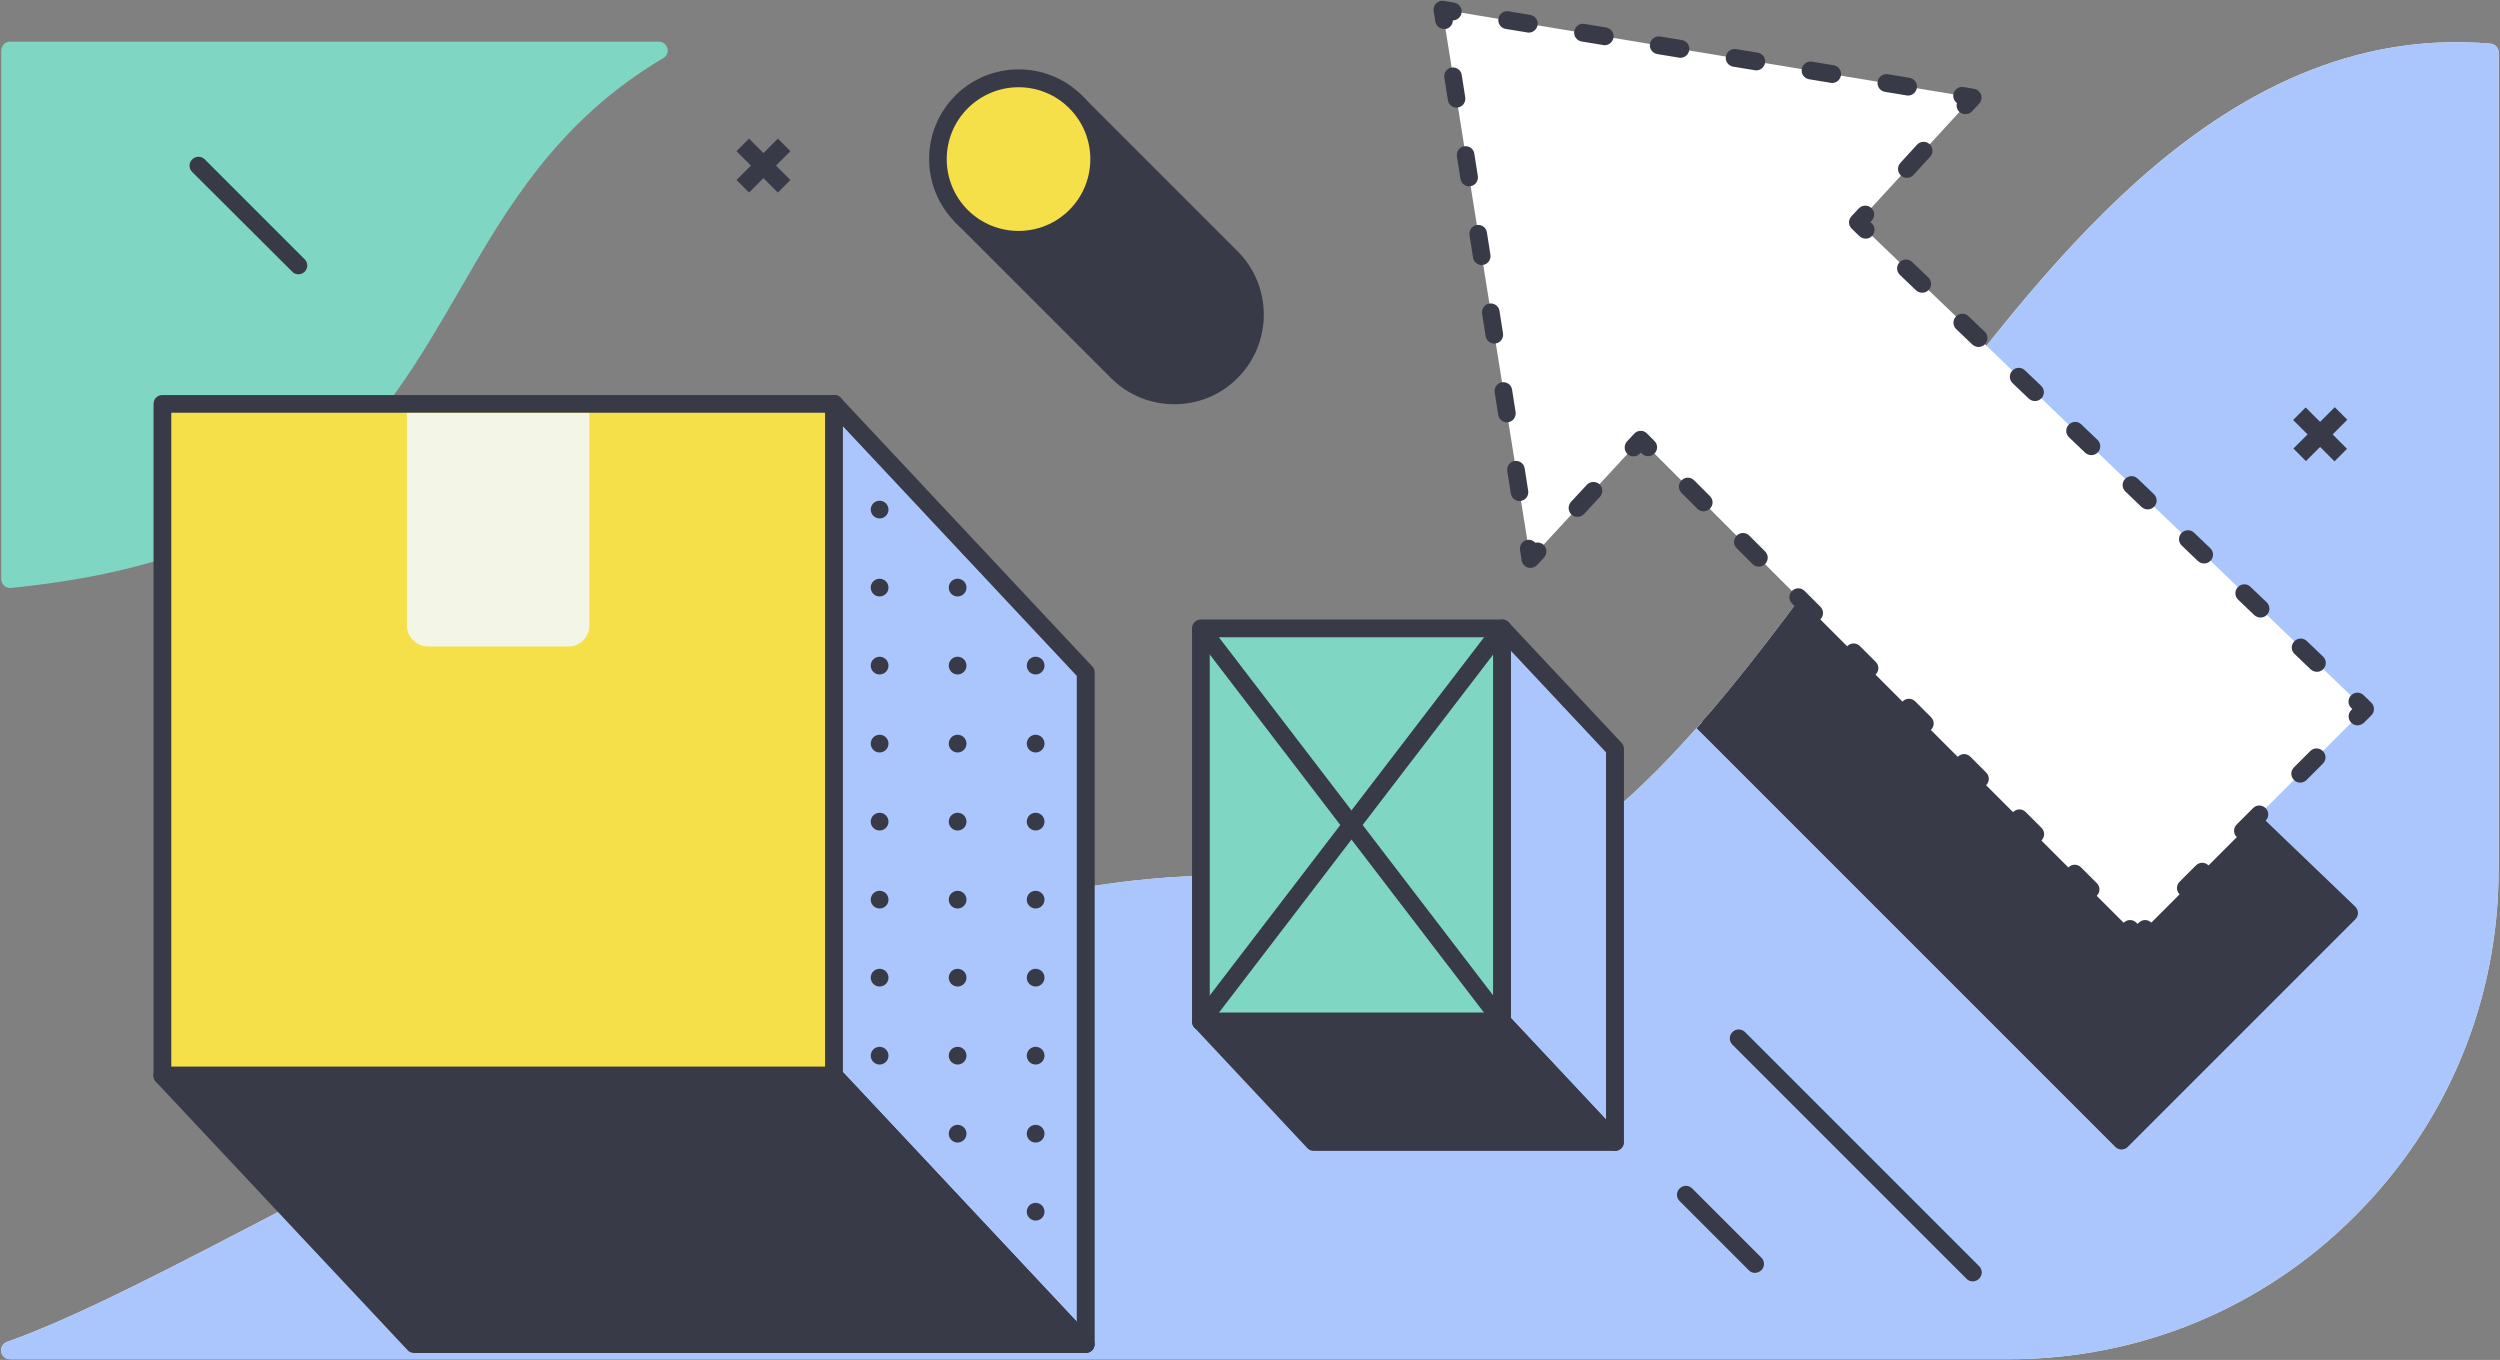 <svg xmlns="http://www.w3.org/2000/svg" xmlns:xlink="http://www.w3.org/1999/xlink" width="1410" height="767" version="1.1" viewBox="0 0 1410 767"><rect x="0" y="0" width="1410" height="767" fill="#808080" stroke="none"/><title>abstract-delivery</title><desc>Created with Sketch.</desc><g id="Page-1" fill="none" fill-rule="evenodd" stroke="none" stroke-width="1"><g id="abstract-delivery" transform="translate(-255, -154)"><g id="Group" transform="translate(255, 154)"><path id="Path" fill="#7FD6C2" fill-rule="nonzero" d="M376.4,27.2 C375.8,25 373.8,23.5 371.6,23.5 L5.7,23.5 C2.9,23.5 0.7,25.7 0.7,28.5 L0.7,326.6 C0.7,328 1.3,329.4 2.3,330.3 C3.2,331.1 4.4,331.6 5.7,331.6 C5.9,331.6 6,331.6 6.2,331.6 C81.5,324 136,304.5 178,270.3 C215,240 237.2,201.7 258.7,164.5 C286,117.2 314.3,68.2 374.2,32.7 C376.1,31.6 377,29.3 376.4,27.2 Z"/><path id="Path" fill="#F3F6E6" fill-rule="nonzero" d="M1409.204,29.5 L1409.204,490.5 C1409.204,564.2 1380.4,633.6 1328.3,685.7 C1276.2,737.9 1206.8,766.6 1133.1,766.6 L5.6,766.6 C3.2,766.6 1.1,764.8 0.7,762.4 C0.3,760 1.7,757.6 4,756.8 C42.2,743.4 97.4,714.6 161.2,681.3 C247.6,636.2 355.1,580.1 461.2,541.6 C585.7,496.3 684.8,483.4 764,502.1 C815.4,514.3 863.5,498.5 915.5,452.5 C929.5,440.1 943.2,426 956.8,410.7 C957.9,409.5 959,408.2 960.1,407 C961.2,405.8 962.3,404.5 963.3,403.2 C992.8,368.9 1021.6,329 1051.5,287.6 C1055.5,282.1 1059.4,276.6 1063.4,271.1 C1064.4,269.8 1065.4,268.4 1066.3,267.1 C1067.3,265.7 1068.3,264.3 1069.3,262.9 C1111.8,204.5 1156.1,146.2 1205.8,101.8 C1270.6,44.1 1335.6,18.8 1404.6,24.6 C1407.3,24.9 1409.3,27 1409.204,29.5 Z"/><path id="Path" fill="#AAC6FC" d="M1404.7,24.6 C1335.7,18.8 1270.7,44.1 1205.9,101.8 C1149.2,152.4 1099.5,221.2 1051.5,287.6 C1005.7,351.1 962.4,411 915.5,452.5 C863.5,498.5 815.4,514.3 764,502.1 C684.8,483.4 585.7,496.3 461.2,541.6 C355.1,580.1 247.6,636.2 161.2,681.3 C97.4,714.6 42.2,743.4 4,756.8 C1.7,757.6 0.3,760 0.7,762.4 C1.1,764.8 3.2,766.6 5.6,766.6 L1133.1,766.6 C1206.8,766.6 1276.2,737.9 1328.3,685.7 C1380.4,633.6 1409.204,564.2 1409.204,490.5 L1409.204,29.5 C1409.3,27 1407.3,24.9 1404.7,24.6 Z"/><g id="Path" fill="#383A48" fill-rule="nonzero"><path d="M368.7,253 L240.4,381.3 L4.1,145 C5.2,143.8 6.3,142.5 7.3,141.2 C36.8,106.9 65.6,67 95.5,25.6 C99.5,20.1 103.4,14.6 107.4,9.1 C108.4,7.8 109.4,6.4 110.3,5.1 L368.7,253 Z" transform="translate(956, 262)"/><path d="M372.3,249.3 L113.4,0.9 C112.4,2.3 111.4,3.7 110.4,5.1 C109.4,6.4 108.4,7.8 107.5,9.1 L361.7,253.1 L240.5,374.3 L7.4,141.2 C6.3,142.5 5.2,143.7 4.2,145 C3.1,146.2 2,147.5 0.9,148.7 L237,384.8 C237.9,385.8 239.2,386.3 240.5,386.3 C241.8,386.3 243.1,385.8 244.1,384.8 L372.4,256.5 C373.4,255.5 373.9,254.3 373.9,252.9 C373.8,251.5 373.3,250.2 372.3,249.3 Z" transform="translate(956, 262)"/></g><g><g transform="translate(1293, 229)"><line id="Path" x1="3.8" x2="27.1" y1="4.3" y2="27.6"/><rect id="Rectangle" width="10" height="33" x="10.515" y="-.502" fill="#383A48" fill-rule="nonzero" transform="translate(15.515, 15.997) rotate(-45) translate(-15.515, -15.997)"/></g><g transform="translate(1293, 229)"><line id="Path" x1="3.8" x2="27.1" y1="27.6" y2="4.3"/><rect id="Rectangle" width="33.002" height="10.001" x="-.821" y="10.853" fill="#383A48" fill-rule="nonzero" transform="translate(15.68, 15.854) rotate(-45.004) translate(-15.68, -15.854)"/></g></g><g><g transform="translate(415, 78)"><line id="Path" x1="3.9" x2="27.2" y1="3.8" y2="27.1"/><rect id="Rectangle" width="10" height="33" x="10.583" y="-1.112" fill="#383A48" fill-rule="nonzero" transform="translate(15.582, 15.388) rotate(-45) translate(-15.582, -15.388)"/></g><g transform="translate(415, 78)"><line id="Path" x1="3.9" x2="27.2" y1="27.1" y2="3.8"/><rect id="Rectangle" width="33" height="10" x="-.912" y="10.382" fill="#383A48" fill-rule="nonzero" transform="translate(15.588, 15.382) rotate(-45) translate(-15.588, -15.382)"/></g></g><g fill-rule="nonzero" transform="translate(86, 222)"><g><rect id="Rectangle" width="378.9" height="378.9" x="5.6" y="5.8" fill="#F6E049"/><path id="Shape" fill="#383A48" d="M384.4,389.6 L5.6,389.6 C2.8,389.6 0.6,387.4 0.6,384.6 L0.6,5.8 C0.6,3 2.8,0.8 5.6,0.8 L384.5,0.8 C387.3,0.8 389.5,3 389.5,5.8 L389.5,384.7 C389.4,387.4 387.2,389.6 384.4,389.6 Z M10.6,379.6 L379.5,379.6 L379.5,10.8 L10.6,10.8 L10.6,379.6 Z"/></g><g transform="translate(379, 0)"><polygon id="Path" fill="#AAC6FC" points="5.4 5.8 147.4 157.2 147.4 536.1 5.4 384.6"/><path id="Shape" fill="#383A48" d="M147.4,541.1 C146,541.1 144.7,540.5 143.8,539.5 L1.8,388.1 C0.9,387.2 0.4,386 0.4,384.7 L0.4,5.8 C0.4,3.7 1.7,1.9 3.6,1.1 C5.5,0.3 7.7,0.8 9.1,2.3 L151,153.8 C151.9,154.7 152.4,155.9 152.4,157.2 L152.4,536.1 C152.4,538.2 151.1,540 149.2,540.7 C148.6,541 148,541.1 147.4,541.1 Z M10.4,382.7 L142.3,523.5 L142.3,159.2 L10.4,18.4 L10.4,382.7 Z"/></g><circle id="Oval" cx="498.1" cy="153.4" r="5" fill="#383A48"/><circle id="Oval" cx="498.1" cy="197.4" r="5" fill="#383A48"/><circle id="Oval" cx="498.1" cy="241.4" r="5" fill="#383A48"/><circle id="Oval" cx="498.1" cy="285.4" r="5" fill="#383A48"/><circle id="Oval" cx="498.1" cy="329.4" r="5" fill="#383A48"/><circle id="Oval" cx="498.1" cy="373.4" r="5" fill="#383A48"/><circle id="Oval" cx="498.1" cy="417.4" r="5" fill="#383A48"/><circle id="Oval" cx="498.1" cy="461.4" r="5" fill="#383A48"/><circle id="Oval" cx="454.1" cy="109.4" r="5" fill="#383A48"/><circle id="Oval" cx="454.1" cy="153.4" r="5" fill="#383A48"/><circle id="Oval" cx="454.1" cy="197.4" r="5" fill="#383A48"/><circle id="Oval" cx="454.1" cy="241.4" r="5" fill="#383A48"/><circle id="Oval" cx="454.1" cy="285.4" r="5" fill="#383A48"/><circle id="Oval" cx="454.1" cy="329.4" r="5" fill="#383A48"/><circle id="Oval" cx="454.1" cy="373.4" r="5" fill="#383A48"/><circle id="Oval" cx="454.1" cy="417.4" r="5" fill="#383A48"/><circle id="Oval" cx="410.1" cy="65.4" r="5" fill="#383A48"/><circle id="Oval" cx="410.1" cy="109.4" r="5" fill="#383A48"/><circle id="Oval" cx="410.1" cy="153.4" r="5" fill="#383A48"/><circle id="Oval" cx="410.1" cy="197.4" r="5" fill="#383A48"/><circle id="Oval" cx="410.1" cy="241.4" r="5" fill="#383A48"/><circle id="Oval" cx="410.1" cy="285.4" r="5" fill="#383A48"/><circle id="Oval" cx="410.1" cy="329.4" r="5" fill="#383A48"/><circle id="Oval" cx="410.1" cy="373.4" r="5" fill="#383A48"/><g fill="#383A48" transform="translate(0, 379)"><polygon id="Path" points="5.6 5.6 147.5 157.1 526.4 157.1 384.4 5.6"/><path id="Shape" d="M526.4,162.1 L147.5,162.1 C146.1,162.1 144.8,161.5 143.9,160.5 L1.9,9.1 C0.5,7.6 0.2,5.5 1,3.7 C1.8,1.9 3.6,0.7 5.6,0.7 L384.5,0.7 C385.9,0.7 387.2,1.3 388.1,2.3 L530,153.7 C531.4,155.2 531.7,157.3 530.9,159.1 C530.2,160.9 528.4,162.1 526.4,162.1 Z M149.7,152.1 L514.9,152.1 L382.3,10.6 L17.1,10.6 L149.7,152.1 Z"/></g><path id="Path" fill="#F3F6E6" d="M234.6,142.6 L155.4,142.6 C148.8,142.6 143.5,137.3 143.5,130.7 L143.5,10.9 L246.4,10.9 L246.4,130.8 C246.5,137.3 241.1,142.6 234.6,142.6 Z"/></g><g><g fill-rule="nonzero" transform="translate(672, 349)"><rect id="Rectangle" width="169.9" height="221.8" x="5.3" y="5.4" fill="#7FD6C2"/><path id="Shape" fill="#383A48" d="M175.2,232.2 L5.3,232.2 C2.5,232.2 0.3,230 0.3,227.2 L0.3,5.4 C0.3,2.6 2.5,0.4 5.3,0.4 L175.2,0.4 C178,0.4 180.2,2.6 180.2,5.4 L180.2,227.2 C180.2,230 177.9,232.2 175.2,232.2 Z M10.3,222.2 L170.2,222.2 L170.2,10.4 L10.3,10.4 L10.3,222.2 Z"/></g><g fill-rule="nonzero" transform="translate(672, 349) translate(170, 0)"><polygon id="Path" fill="#AAC6FC" points="5.2 5.4 68.8 73.3 68.8 295.1 5.2 227.2"/><path id="Shape" fill="#383A48" d="M68.8,300.1 C67.4,300.1 66.1,299.5 65.2,298.5 L1.6,230.6 C0.7,229.7 0.2,228.5 0.2,227.2 L0.2,5.4 C0.2,3.3 1.5,1.5 3.4,0.8 C5.3,-5.22915045e-14 7.5,0.5 8.9,2 L72.5,69.9 C73.4,70.8 73.9,72 73.9,73.3 L73.9,295.1 C73.9,297.2 72.6,299 70.7,299.7 C70,300 69.4,300.1 68.8,300.1 Z M10.2,225.3 L63.8,282.5 L63.8,75.3 L10.2,18.1 L10.2,225.3 Z"/></g><g fill="#383A48" fill-rule="nonzero" transform="translate(672, 349) translate(0, 222)"><polygon id="Path" points="5.3 5.2 68.9 73.1 238.8 73.1 175.2 5.2"/><path id="Shape" d="M238.8,78.1 L68.9,78.1 C67.5,78.1 66.2,77.5 65.3,76.5 L1.7,8.6 C0.3,7.1 -1.11965992e-13,5 0.8,3.2 C1.6,1.4 3.4,0.2 5.4,0.2 L175.3,0.2 C176.7,0.2 178,0.8 178.9,1.8 L242.5,69.7 C243.9,71.2 244.2,73.3 243.4,75.1 C242.6,77 240.8,78.1 238.8,78.1 Z M71.1,68.1 L227.3,68.1 L173,10.2 L16.8,10.2 L71.1,68.1 Z"/></g><g transform="translate(672, 349) translate(1, 2)"><line id="Path" x1="4.3" x2="174.2" y1="3.4" y2="225.2"/><rect id="Rectangle" width="10.001" height="279.414" x="84.259" y="-25.381" fill="#383A48" fill-rule="nonzero" transform="translate(89.259, 114.326) rotate(-37.443) translate(-89.259, -114.326)"/></g><g transform="translate(672, 349) translate(1, 2)"><line id="Path" x1="4.3" x2="174.2" y1="225.2" y2="3.4"/><rect id="Rectangle" width="279.392" height="10" x="-50.523" y="109.377" fill="#383A48" fill-rule="nonzero" transform="translate(89.173, 114.377) rotate(-52.554) translate(-89.173, -114.377)"/></g></g><g fill-rule="nonzero" transform="translate(808, 0)"><polygon id="Path" fill="#FFF" points="239.9 125.4 304.6 55 5.5 5.4 55.1 315.3 117.3 248 397.5 528.2 525.8 399.9"/><g fill="#383A48"><path id="Path" d="M244.2,134.6 C243,134.6 241.7,134.1 240.7,133.2 L236.4,129 C234.4,127.1 234.3,124 236.2,122 L240.3,117.6 C242.2,115.6 245.3,115.4 247.4,117.3 C249.5,119.2 249.6,122.3 247.7,124.4 L246.9,125.2 L247.7,126 C249.7,127.9 249.8,131.1 247.8,133.1 C246.9,134.1 245.6,134.6 244.2,134.6 Z"/><path id="Path" d="M267.5,100.3 C266.3,100.3 265.1,99.9 264.1,99 C262.1,97.1 261.9,94 263.8,91.9 L273.2,81.6 C275.1,79.6 278.2,79.4 280.3,81.3 C282.3,83.2 282.5,86.3 280.6,88.4 L271.2,98.7 C270.2,99.8 268.9,100.3 267.5,100.3 Z"/><path id="Path" d="M300.5,64.4 C299.3,64.4 298.1,64 297.1,63.1 C295.7,61.8 295.2,59.8 295.7,58.1 C294.2,57 293.4,55.2 293.7,53.2 C294.2,50.5 296.7,48.6 299.5,49.1 L305.4,50.1 C307.2,50.4 308.7,51.7 309.3,53.4 C309.9,55.1 309.5,57.1 308.3,58.4 L304.2,62.8 C303.2,63.9 301.8,64.4 300.5,64.4 Z"/><path id="Shape" d="M268.1,53.9 C267.8,53.9 267.6,53.9 267.3,53.8 L255.1,51.8 C252.4,51.3 250.5,48.8 251,46 C251.5,43.3 254,41.4 256.8,41.9 L269,43.9 C271.7,44.4 273.6,46.9 273.1,49.7 C272.6,52.2 270.5,53.9 268.1,53.9 Z M225.3,46.8 C225,46.8 224.8,46.8 224.5,46.7 L212.3,44.7 C209.6,44.2 207.7,41.7 208.2,38.9 C208.7,36.2 211.2,34.3 214,34.8 L226.2,36.8 C228.9,37.3 230.8,39.8 230.3,42.6 C229.8,45.1 227.7,46.8 225.3,46.8 Z M182.5,39.7 C182.2,39.7 182,39.7 181.7,39.6 L169.5,37.6 C166.8,37.1 164.9,34.6 165.4,31.8 C165.9,29.1 168.4,27.2 171.2,27.7 L183.4,29.7 C186.1,30.2 188,32.7 187.5,35.5 C187,38 184.9,39.7 182.5,39.7 Z M139.7,32.6 C139.4,32.6 139.2,32.6 138.9,32.5 L126.7,30.5 C124,30 122.1,27.5 122.6,24.7 C123.1,22 125.6,20.1 128.4,20.6 L140.6,22.6 C143.3,23.1 145.2,25.6 144.7,28.4 C144.3,30.9 142.1,32.6 139.7,32.6 Z M97,25.5 C96.7,25.5 96.5,25.5 96.2,25.4 L84,23.4 C81.3,22.9 79.4,20.4 79.9,17.6 C80.4,14.8 82.9,13 85.7,13.5 L97.9,15.5 C100.6,16 102.5,18.5 102,21.3 C101.5,23.8 99.4,25.5 97,25.5 Z M54.2,18.4 C53.9,18.4 53.7,18.4 53.4,18.3 L41.2,16.3 C38.5,15.8 36.6,13.3 37.1,10.5 C37.6,7.8 40.1,5.9 42.9,6.4 L55.1,8.4 C57.8,8.9 59.7,11.4 59.2,14.2 C58.7,16.7 56.6,18.4 54.2,18.4 Z"/><path id="Path" d="M6.4,16.3 C4,16.3 1.9,14.5 1.5,12.1 L0.6,6.2 C0.3,4.6 0.9,3 2,1.9 C3.1,0.8 4.8,0.2 6.3,0.5 L12.2,1.5 C14.9,2 16.8,4.5 16.3,7.3 C15.9,9.7 13.8,11.5 11.4,11.5 C11.4,13.9 9.6,16 7.2,16.4 C6.9,16.3 6.7,16.3 6.4,16.3 Z"/><path id="Shape" d="M49,282.6 C46.6,282.6 44.5,280.8 44.1,278.4 L42.1,265.7 C41.7,263 43.5,260.4 46.2,260 C48.9,259.6 51.5,261.4 51.9,264.1 L53.9,276.8 C54.3,279.5 52.5,282.1 49.8,282.5 C49.6,282.6 49.3,282.6 49,282.6 Z M41.9,238.2 C39.5,238.2 37.4,236.4 37,234 L35,221.3 C34.6,218.6 36.4,216 39.1,215.6 C41.8,215.2 44.4,217 44.8,219.7 L46.8,232.4 C47.2,235.1 45.4,237.7 42.7,238.1 C42.5,238.2 42.2,238.2 41.9,238.2 Z M34.8,193.8 C32.4,193.8 30.3,192 29.9,189.6 L27.9,176.9 C27.5,174.2 29.3,171.6 32,171.2 C34.7,170.8 37.3,172.6 37.7,175.3 L39.7,188 C40.1,190.7 38.3,193.3 35.6,193.7 C35.4,193.8 35.1,193.8 34.8,193.8 Z M27.7,149.5 C25.3,149.5 23.2,147.7 22.8,145.3 L20.8,132.6 C20.4,129.9 22.2,127.3 24.9,126.9 C27.6,126.5 30.2,128.3 30.6,131 L32.6,143.7 C33,146.4 31.2,149 28.5,149.4 C28.3,149.4 28,149.5 27.7,149.5 Z M20.6,105.1 C18.2,105.1 16.1,103.3 15.7,100.9 L13.7,88.2 C13.3,85.5 15.1,82.9 17.8,82.5 C20.5,82.1 23.1,83.9 23.5,86.6 L25.5,99.3 C25.9,102 24.1,104.6 21.4,105 C21.1,105 20.9,105.1 20.6,105.1 Z M13.5,60.7 C11.1,60.7 9,58.9 8.6,56.5 L6.6,43.8 C6.2,41.1 8,38.5 10.7,38.1 C13.4,37.7 16,39.5 16.4,42.2 L18.4,54.9 C18.8,57.6 17,60.2 14.3,60.6 C14,60.7 13.8,60.7 13.5,60.7 Z"/><path id="Path" d="M55.1,320.3 C54.6,320.3 54.1,320.2 53.7,320.1 C51.9,319.5 50.5,318 50.2,316.1 L49.3,310.2 C48.9,307.5 50.7,304.9 53.4,304.5 C55.2,304.2 56.8,304.9 57.9,306.1 C59.5,305.7 61.3,306.1 62.6,307.3 C64.6,309.2 64.7,312.3 62.9,314.4 L58.8,318.8 C57.8,319.7 56.5,320.3 55.1,320.3 Z"/><path id="Path" d="M81.7,291.5 C80.5,291.5 79.3,291.1 78.3,290.2 C76.3,288.3 76.2,285.2 78,283.1 L87,273.4 C88.9,271.4 92,271.3 94.1,273.1 C96.1,275 96.2,278.1 94.4,280.2 L85.4,289.9 C84.4,291 83,291.5 81.7,291.5 Z"/><path id="Path" d="M113.3,257.4 C112.1,257.4 110.9,257 109.9,256.1 C107.9,254.2 107.8,251.1 109.6,249 L113.7,244.6 C114.6,243.6 115.9,243 117.3,243 C118.7,242.9 120,243.5 120.9,244.5 L125.1,248.7 C127.1,250.7 127.1,253.8 125.1,255.8 C123.1,257.8 120,257.8 118,255.8 L117.4,255.2 L116.9,255.8 C115.9,256.9 114.6,257.4 113.3,257.4 Z"/><path id="Shape" d="M371,506.7 C369.7,506.7 368.4,506.2 367.5,505.2 L358.6,496.3 C356.6,494.3 356.6,491.2 358.6,489.2 C360.6,487.2 363.7,487.2 365.7,489.2 L374.6,498.1 C376.6,500.1 376.6,503.2 374.6,505.2 C373.5,506.2 372.3,506.7 371,506.7 Z M339.8,475.5 C338.5,475.5 337.2,475 336.3,474 L327.4,465.1 C325.4,463.1 325.4,460 327.4,458 C329.4,456 332.5,456 334.5,458 L343.4,466.9 C345.4,468.9 345.4,472 343.4,474 C342.4,475 341.1,475.5 339.8,475.5 Z M308.6,444.3 C307.3,444.3 306,443.8 305.1,442.8 L296.2,433.9 C294.2,431.9 294.2,428.8 296.2,426.8 C298.2,424.8 301.3,424.8 303.3,426.8 L312.2,435.7 C314.2,437.7 314.2,440.8 312.2,442.8 C311.2,443.8 309.9,444.3 308.6,444.3 Z M277.5,413.1 C276.2,413.1 274.9,412.6 274,411.6 L265.1,402.7 C263.1,400.7 263.1,397.6 265.1,395.6 C267.1,393.6 270.2,393.6 272.2,395.6 L281.1,404.5 C283.1,406.5 283.1,409.6 281.1,411.6 C280,412.6 278.7,413.1 277.5,413.1 Z M246.3,381.9 C245,381.9 243.7,381.4 242.8,380.4 L233.9,371.5 C231.9,369.5 231.9,366.4 233.9,364.4 C235.9,362.4 239,362.4 241,364.4 L249.9,373.3 C251.9,375.3 251.9,378.4 249.9,380.4 C248.8,381.5 247.6,381.9 246.3,381.9 Z M215.1,350.8 C213.8,350.8 212.5,350.3 211.6,349.3 L202.7,340.4 C200.7,338.4 200.7,335.3 202.7,333.3 C204.7,331.3 207.8,331.3 209.8,333.3 L218.7,342.2 C220.7,344.2 220.7,347.3 218.7,349.3 C217.7,350.3 216.4,350.8 215.1,350.8 Z M183.9,319.6 C182.6,319.6 181.3,319.1 180.4,318.1 L171.5,309.2 C169.5,307.2 169.5,304.1 171.5,302.1 C173.5,300.1 176.6,300.1 178.6,302.1 L187.5,311 C189.5,313 189.5,316.1 187.5,318.1 C186.5,319.1 185.2,319.6 183.9,319.6 Z M152.8,288.4 C151.5,288.4 150.2,287.9 149.3,286.9 L140.4,278 C138.4,276 138.4,272.9 140.4,270.9 C142.4,268.9 145.5,268.9 147.5,270.9 L156.4,279.8 C158.4,281.8 158.4,284.9 156.4,286.9 C155.3,287.9 154,288.4 152.8,288.4 Z"/><path id="Path" d="M397.5,533.2 C396.2,533.2 394.9,532.7 394,531.7 L389.8,527.5 C387.8,525.5 387.8,522.4 389.8,520.4 C391.8,518.4 394.9,518.4 396.9,520.4 L397.6,521.1 L398.3,520.4 C400.3,518.4 403.4,518.4 405.4,520.4 C407.4,522.4 407.4,525.5 405.4,527.5 L401.2,531.7 C400.1,532.6 398.8,533.2 397.5,533.2 Z"/><path id="Shape" d="M424.8,505.9 C423.5,505.9 422.2,505.4 421.3,504.4 C419.3,502.4 419.3,499.3 421.3,497.3 L430.5,488.1 C432.5,486.1 435.6,486.1 437.6,488.1 C439.6,490.1 439.6,493.2 437.6,495.2 L428.4,504.4 C427.3,505.4 426.1,505.9 424.8,505.9 Z M457,473.6 C455.7,473.6 454.4,473.1 453.5,472.1 C451.5,470.1 451.5,467 453.5,465 L462.7,455.8 C464.7,453.8 467.8,453.8 469.8,455.8 C471.8,457.8 471.8,460.9 469.8,462.9 L460.6,472.1 C459.6,473.1 458.3,473.6 457,473.6 Z M489.3,441.4 C488,441.4 486.7,440.9 485.8,439.9 C483.8,437.9 483.8,434.8 485.8,432.8 L495,423.6 C497,421.6 500.1,421.6 502.1,423.6 C504.1,425.6 504.1,428.7 502.1,430.7 L492.9,439.9 C491.9,440.9 490.6,441.4 489.3,441.4 Z"/><path id="Path" d="M521.6,409.1 C520.3,409.1 519,408.6 518.1,407.6 C516.1,405.6 516.1,402.5 518.1,400.5 L518.7,399.9 L518.1,399.3 C516.1,397.4 516,394.2 518,392.2 C519.9,390.2 523.1,390.1 525.1,392.1 L529.4,396.3 C530.4,397.2 530.9,398.5 530.9,399.9 C530.9,401.3 530.4,402.5 529.4,403.5 L525.2,407.7 C524.1,408.6 522.8,409.1 521.6,409.1 Z"/><path id="Shape" d="M498.7,378.9 C497.5,378.9 496.2,378.4 495.2,377.5 L486.1,368.8 C484.1,366.9 484,363.7 486,361.7 C487.9,359.7 491.1,359.6 493.1,361.6 L502.2,370.3 C504.2,372.2 504.3,375.4 502.3,377.4 C501.4,378.4 500.1,378.9 498.7,378.9 Z M466.9,348.3 C465.7,348.3 464.4,347.8 463.4,346.9 L454.3,338.2 C452.3,336.3 452.2,333.1 454.2,331.1 C456.1,329.1 459.3,329 461.3,331 L470.4,339.7 C472.4,341.6 472.5,344.8 470.5,346.8 C469.6,347.8 468.2,348.3 466.9,348.3 Z M435.1,317.8 C433.9,317.8 432.6,317.3 431.6,316.4 L422.5,307.7 C420.5,305.8 420.4,302.6 422.4,300.6 C424.3,298.6 427.5,298.5 429.5,300.5 L438.6,309.2 C440.6,311.1 440.7,314.3 438.7,316.3 C437.7,317.3 436.4,317.8 435.1,317.8 Z M403.3,287.3 C402.1,287.3 400.8,286.8 399.8,285.9 L390.7,277.2 C388.7,275.3 388.6,272.1 390.6,270.1 C392.5,268.1 395.7,268 397.7,270 L406.8,278.7 C408.8,280.6 408.9,283.8 406.9,285.8 C405.9,286.8 404.6,287.3 403.3,287.3 Z M371.5,256.7 C370.3,256.7 369,256.2 368,255.3 L358.9,246.6 C356.9,244.7 356.8,241.5 358.8,239.5 C360.8,237.5 363.9,237.4 365.9,239.4 L375,248.1 C377,250 377.1,253.2 375.1,255.2 C374.1,256.2 372.8,256.7 371.5,256.7 Z M339.7,226.2 C338.5,226.2 337.2,225.7 336.2,224.8 L327.1,216.1 C325.1,214.2 325,211 327,209 C328.9,207 332.1,206.9 334.1,208.9 L343.2,217.6 C345.2,219.5 345.3,222.7 343.3,224.7 C342.3,225.7 341,226.2 339.7,226.2 Z M307.9,195.7 C306.7,195.7 305.4,195.2 304.4,194.3 L295.3,185.6 C293.3,183.7 293.2,180.5 295.2,178.5 C297.1,176.5 300.3,176.4 302.3,178.4 L311.4,187.1 C313.4,189 313.5,192.2 311.5,194.2 C310.5,195.2 309.2,195.7 307.9,195.7 Z M276.1,165.1 C274.9,165.1 273.6,164.6 272.6,163.7 L263.5,155 C261.5,153.1 261.4,149.9 263.4,147.9 C265.3,145.9 268.5,145.8 270.5,147.8 L279.6,156.5 C281.6,158.4 281.7,161.6 279.7,163.6 C278.7,164.6 277.4,165.1 276.1,165.1 Z"/></g></g><g id="Path" transform="translate(975, 580)"><line x1="5.6" x2="137.6" y1="5.7" y2="137.7"/><path fill="#383A48" fill-rule="nonzero" d="M137.6,142.7 C136.3,142.7 135,142.2 134.1,141.2 L2.1,9.2 C0.1,7.2 0.1,4.1 2.1,2.1 C4.1,0.1 7.2,0.1 9.2,2.1 L141.2,134.1 C143.2,136.1 143.2,139.2 141.2,141.2 C140.2,142.2 138.9,142.7 137.6,142.7 Z"/></g><g id="Path" transform="translate(945, 668)"><line x1="5.8" x2="44.8" y1="5.9" y2="44.9"/><path fill="#383A48" fill-rule="nonzero" d="M44.8,49.9 C43.5,49.9 42.2,49.4 41.3,48.4 L2.3,9.4 C0.3,7.4 0.3,4.3 2.3,2.3 C4.3,0.3 7.4,0.3 9.4,2.3 L48.4,41.3 C50.4,43.3 50.4,46.4 48.4,48.4 C47.3,49.4 46,49.9 44.8,49.9 Z"/></g><g id="Path" transform="translate(106, 88)"><line x1="6" x2="62.3" y1="5.4" y2="61.7"/><path fill="#383A48" fill-rule="nonzero" d="M62.3,66.7 C61,66.7 59.7,66.2 58.8,65.2 L2.4,9 C0.4,7 0.4,3.9 2.4,1.9 C4.4,-0.1 7.5,-0.1 9.5,1.9 L65.8,58.2 C67.8,60.2 67.8,63.3 65.8,65.3 C64.8,66.2 63.6,66.7 62.3,66.7 Z"/></g><g fill-rule="nonzero"><g fill="#383A48" transform="translate(524, 39) translate(13, 13)"><path id="Path" d="M93.1,157.7 L5.3,69.9 L69.7,5.5 L157.5,93.3 C175.3,111.1 175.3,139.9 157.5,157.7 L157.5,157.7 C139.7,175.5 110.9,175.5 93.1,157.7 Z"/><path id="Shape" d="M125.3,176 C112.4,176 99.4,171.1 89.6,161.2 L1.8,73.4 C-0.2,71.4 -0.2,68.3 1.8,66.3 L66.2,1.9 C67.1,1 68.4,0.4 69.7,0.4 C71,0.4 72.3,0.9 73.2,1.9 L161,89.7 C180.7,109.4 180.7,141.5 161,161.2 C151.2,171.1 138.2,176 125.3,176 Z M96.6,154.2 C112.4,170 138.1,170 153.9,154.2 C161.6,146.5 165.8,136.4 165.8,125.5 C165.8,114.6 161.6,104.5 153.9,96.8 L69.6,12.5 L12.3,69.8 L96.6,154.2 Z"/></g><g transform="translate(524, 39)"><circle id="Oval" cx="50.5" cy="50.7" r="45.5" fill="#F6E049"/><path id="Shape" fill="#383A48" d="M50.5,101.2 C37.6,101.2 24.6,96.3 14.8,86.4 C-4.9,66.7 -4.9,34.6 14.8,14.9 C34.5,-4.8 66.6,-4.8 86.3,14.9 C106,34.6 106,66.7 86.3,86.4 L86.3,86.4 C76.4,96.3 63.4,101.2 50.5,101.2 Z M50.5,10.2 C40.1,10.2 29.7,14.2 21.8,22.1 C6,37.9 6,63.6 21.8,79.4 C37.6,95.2 63.3,95.2 79.1,79.4 L79.1,79.4 C94.9,63.6 94.9,37.9 79.1,22.1 C71.3,14.2 60.9,10.2 50.5,10.2 Z"/></g></g></g></g></g></svg>